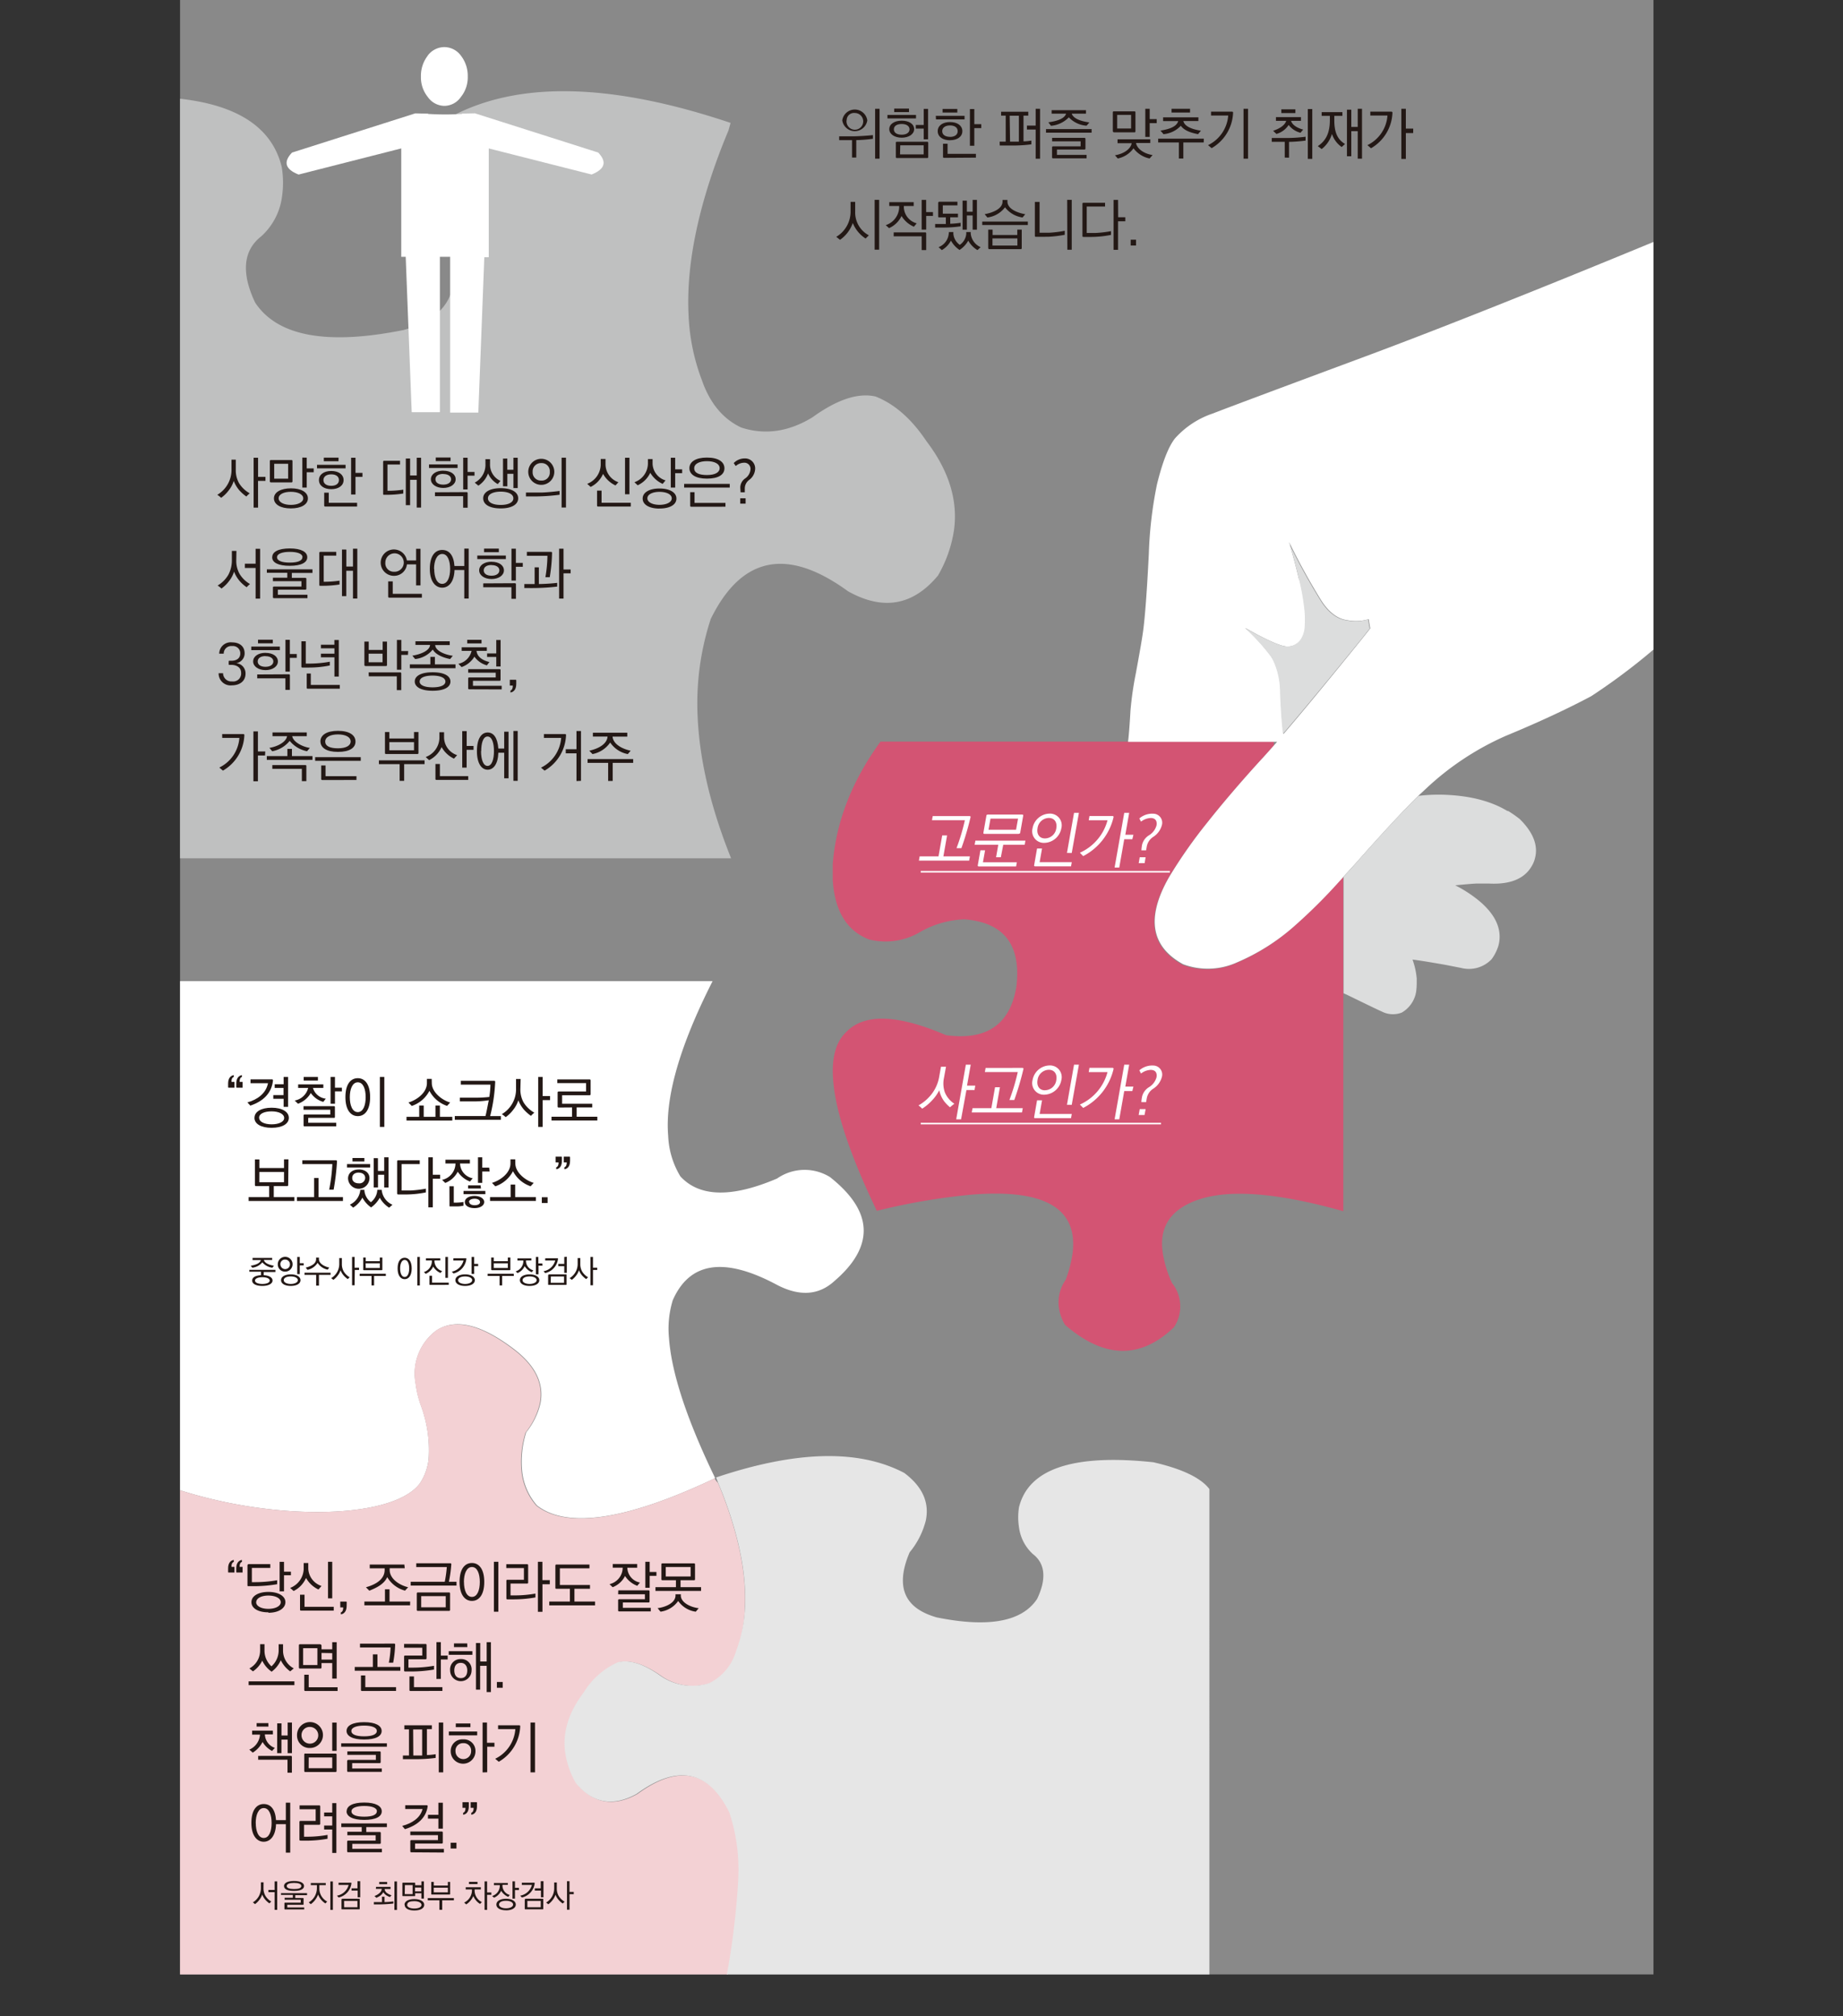 <svg xmlns="http://www.w3.org/2000/svg" xmlns:xlink="http://www.w3.org/1999/xlink" viewBox="0 0 343.93 376.3"><rect x="0" y="0" width="343.93" height="376.3" fill="#333333" stroke="none"/><defs><style>.cls-1,.cls-12{fill:none;}.cls-2{fill:#898989;}.cls-3{clip-path:url(#clip-path);}.cls-4{fill:#fff;}.cls-5{fill:#f3d1d4;}.cls-6{fill:#e6e6e6;}.cls-7{fill:#bfc0c0;}.cls-8{fill:#d35473;}.cls-9{fill:#dcdddd;}.cls-10{fill:#231815;}.cls-11{fill:#c46113;}.cls-12{stroke:#fff;stroke-miterlimit:10;stroke-width:0.29px;}</style><clipPath id="clip-path"><rect class="cls-1" x="33.6" width="274.96" height="368.5"/></clipPath></defs><title>자산 18</title><g id="레이어_2" data-name="레이어 2"><g id="레이어_1-2" data-name="레이어 1"><rect class="cls-2" x="33.6" width="274.96" height="368.5"/><g class="cls-3"><path class="cls-4" d="M131.31,186.52q.77-1.64,1.67-3.4H27.22v92.64c19.1,8.19,45.47,8.56,51.11,1.13A10,10,0,0,0,80,272.2a23.93,23.93,0,0,0-1.44-9.86,19.27,19.27,0,0,1-1-4.16,10,10,0,0,1,3.87-9.86q5.31-3.49,14.43,3.42c4.05,3.07,5.72,6.44,5,10.17a13.6,13.6,0,0,1-2.66,5.41,18.32,18.32,0,0,0-.76,7.24,11.49,11.49,0,0,0,2.78,6.42q8.31,6.42,31.94-4.49l1.3-.62q-7.93-16.39-8.62-26.18a18.15,18.15,0,0,1,.7-7q4.69-10.71,19.24-3c4.34,2.33,8,2.12,11-.66,2.94-2.53,4.67-5.08,5.21-7.62q1.27-5.9-6.11-11.73a9,9,0,0,0-9.86.27q-12.69,5.43-18.05-.39a15.86,15.86,0,0,1-2.28-7.6Q123.88,202.24,131.31,186.52Z"/><path class="cls-5" d="M81.4,248.33a10,10,0,0,0-3.87,9.86,19.26,19.26,0,0,0,1,4.16A23.91,23.91,0,0,1,80,272.2a9.94,9.94,0,0,1-1.69,4.69c-5.64,7.43-32,7.06-51.11-1.13V376.3H133.7s0,0,0,0c2.57-6.38,4-20.12,4.22-25.62a34.33,34.33,0,0,0-1.65-12.35q-5.83-11.89-17.31-3.5c-4.43,2.47-8.19,1.81-11.34-2a16.08,16.08,0,0,1-2-5.74c-.51-3.77.66-7.51,3.48-11.22a14.21,14.21,0,0,1,6.4-5.62c2.2-.51,4.86.37,8,2.61a10.4,10.4,0,0,0,9,1.3,9.6,9.6,0,0,0,5-5.95A26,26,0,0,0,139,300q.46-9.17-4.2-21.24c-.27-.68-.54-1.36-.82-2a4,4,0,0,1-.64-.84l-1.3.62q-23.62,10.9-31.94,4.49a11.49,11.49,0,0,1-2.78-6.42,18.3,18.3,0,0,1,.76-7.25,13.6,13.6,0,0,0,2.65-5.41c.76-3.72-.91-7.1-5-10.17q-9.11-6.91-14.43-3.42"/><path class="cls-6" d="M134,276.73c.29.68.56,1.36.82,2q4.66,12.07,4.2,21.24a26,26,0,0,1-1.67,8.21,9.61,9.61,0,0,1-5,5.95,10.4,10.4,0,0,1-9-1.3c-3.11-2.24-5.76-3.13-8-2.61a14.22,14.22,0,0,0-6.4,5.62c-2.82,3.7-4,7.45-3.48,11.22a16.05,16.05,0,0,0,2,5.74c3.15,3.79,6.92,4.45,11.34,2q11.45-8.37,17.31,3.5a34.31,34.31,0,0,1,1.65,12.35c-.25,5.49-1.65,19.24-4.22,25.62v0h92.14V277.91q-2.41-3.15-10.46-5-22.41-2.38-25.07,8.4a12.09,12.09,0,0,0,0,3.75,8.15,8.15,0,0,0,2.61,5c1.73,1.34,2.3,3.27,1.71,5.8a13.26,13.26,0,0,1-.95,2.57q-4.23,6.36-18.71,3.44c-3.52-1-5.56-2.74-6.15-5.27-.43-1.87-.08-4.18,1.09-6.89a15.12,15.12,0,0,0,3-5.89q1.08-5.09-4-8.91-12.69-6.7-35.13.84Z"/><path class="cls-7" d="M135.93,24.39c-.43,1-.82,2-1.22,3q-6.9,17.87-6.21,31.44A38.48,38.48,0,0,0,131,71c1.49,4.3,4,7.25,7.34,8.8,4.42,1.43,8.86.79,13.28-1.92,4.6-3.32,8.53-4.63,11.79-3.87,3.53,1.4,6.7,4.17,9.47,8.32,4.17,5.48,5.91,11,5.15,16.6a23.79,23.79,0,0,1-3,8.5c-4.66,5.6-10.24,6.58-16.78,2.92q-17-12.38-25.62,5.18a50.81,50.81,0,0,0-2.44,18.28q.55,12.2,6.24,26.38v0H0V26.13q3.56-4.66,15.47-7.43,33.17-3.52,37.1,12.43a17.91,17.91,0,0,1,.06,5.54,12.06,12.06,0,0,1-3.87,7.43c-2.56,2-3.41,4.84-2.53,8.59a19.65,19.65,0,0,0,1.4,3.81q6.26,9.41,27.69,5.09c5.21-1.43,8.22-4.05,9.11-7.8.64-2.77.12-6.18-1.61-10.2a22.41,22.41,0,0,1-4.42-8.71q-1.6-7.54,5.94-13.19,18.78-9.92,52,1.25Z"/><path class="cls-8" d="M237.71,139v-.58h-73.4q-8,11-8.91,22.87c0,1,0,2,0,2.95q.55,8.7,6.79,11.1a12.6,12.6,0,0,0,9.25-1.24,17.93,17.93,0,0,1,8.56-2.52q10.74.87,9.74,11.89c0,.25-.06.49-.08.74q-1.77,10.51-13.1,9-13.71-5.91-18.74-.5-2.85,2.79-2.33,9,.61,7.8,6.6,21c.49,1.07,1,2.15,1.53,3.28a119.59,119.59,0,0,1,17.4-3q20.75-1.78,19.13,10.94a23.15,23.15,0,0,1-1.28,4.93,7.32,7.32,0,0,0-1.11,6,8.12,8.12,0,0,0,1,2.41q10.91,9.46,20.31.45a7,7,0,0,0-.35-8.26A20.69,20.69,0,0,1,217,233.9c-.72-4.66,1.24-7.9,5.92-9.74q8.76-3.46,27.76,1.9V163.63c-.29.33-.6.66-.89,1a100.58,100.58,0,0,1-8.6,8.52,39.31,39.31,0,0,1-10.48,6.58,13.17,13.17,0,0,1-10,.35q-4.42-2.42-5.16-6.35c-.52-2.77.33-6.13,2.58-10a91.45,91.45,0,0,1,7-10c2.89-3.65,6.23-7.57,10.05-11.76.25-.27.5-.54.76-.84.52-.56,1.13-1.24,1.79-2"/><path class="cls-4" d="M242.44,108.24c-.47-2-1.09-4.33-1.84-7a120.74,120.74,0,0,0,6.07,11c1.4,2.11,3,3.28,4.75,3.51a8.24,8.24,0,0,0,4-.19c.08.56.18,1.13.29,1.73-.54.68-1.07,1.34-1.59,2Q244.66,131,239.51,137c-.25-2.31-.45-4.95-.54-7.88a14.09,14.09,0,0,0-1.24-5.74,6.82,6.82,0,0,0-.6-1,37.31,37.31,0,0,0-4.75-5.18c4.21,2.39,6.87,3.53,8,3.47a3,3,0,0,0,2.54-1.48,4.66,4.66,0,0,0,.62-1.86,18.55,18.55,0,0,0,0-3.3,42.75,42.75,0,0,0-1-5.78m75.67-69.73-7.47,5.74q-9.92,4.1-18.74,7.68-23.49,9.52-39,15.25-21.86,8.12-26.72,10a16.5,16.5,0,0,0-7,4.62c-1.22,1.53-2.35,4.42-3.38,8.63a76,76,0,0,0-1.51,12.9q-.52,10.36-1.07,14.45c-.19,1.42-.64,4-1.36,7.9a60.76,60.76,0,0,0-1,7c-.14,2.37-.27,4.29-.45,5.76h27.82l-.52.58c-.66.76-1.26,1.43-1.78,2-.25.29-.51.56-.76.83-3.82,4.19-7.16,8.11-10.05,11.76a91.47,91.47,0,0,0-7,10c-2.25,3.9-3.1,7.26-2.58,10,.49,2.62,2.21,4.73,5.16,6.34a13.17,13.17,0,0,0,10.05-.35,39.33,39.33,0,0,0,10.48-6.58,100.62,100.62,0,0,0,8.6-8.52c.29-.31.6-.64.89-1,.87-.95,1.77-1.94,2.72-3a3.46,3.46,0,0,1,.25-.29q7-7.89,11-11.8l1.24-1.15A52.66,52.66,0,0,1,281,137.34q9.2-3.81,15.95-7.41a115.87,115.87,0,0,0,33.58-33.66c1.15-1.77,2.23-3.59,3.3-5.43a113,113,0,0,0,8.52-14.71s0-.08,0-.1l1.53-1Z"/><path class="cls-9" d="M240.6,101.23c.76,2.68,1.38,5,1.84,7a42.75,42.75,0,0,1,1,5.78,18.54,18.54,0,0,1,0,3.3,4.66,4.66,0,0,1-.62,1.86,3,3,0,0,1-2.54,1.48c-1.09.06-3.74-1.09-8-3.47a37.41,37.41,0,0,1,4.75,5.18,6.83,6.83,0,0,1,.6,1,14.09,14.09,0,0,1,1.24,5.74c.1,2.93.29,5.57.54,7.88q5.15-6,14.61-17.65c.52-.64,1-1.3,1.59-2-.12-.6-.21-1.16-.29-1.73a8.23,8.23,0,0,1-4,.19c-1.76-.23-3.36-1.4-4.75-3.51a120.29,120.29,0,0,1-6.07-11"/><path class="cls-9" d="M281.38,151.41c-3.26-2-7.45-3-12.57-3.1h-.52a30.89,30.89,0,0,0-3.59.23q-4,3.9-11,11.8a3.46,3.46,0,0,0-.25.29c-.95,1.07-1.84,2.06-2.72,3v21.75l.6.27c2.85,1.38,5,2.45,6.62,3.18a4.54,4.54,0,0,0,3.65.15,5.56,5.56,0,0,0,2.58-3.42c0-.13.06-.25.08-.39a12.68,12.68,0,0,0,.12-1.79c0-.25,0-.5,0-.76a14.31,14.31,0,0,0-.78-3.53c1.77.23,3.82.58,6.21,1l2.85.56a5.84,5.84,0,0,0,5.7-1.63,8.44,8.44,0,0,0,1.26-2.5,6.33,6.33,0,0,0,.23-1.69c0-2.13-1.07-4.19-3.22-6.17l-.39-.35a23.8,23.8,0,0,0-4.68-3.08c2.23-.21,3.61-.33,4.17-.33s1.34,0,2.07,0q6.4.35,8.32-3.78a4.57,4.57,0,0,0,.25-.66q1.16-3.7-2.74-7.57a20.56,20.56,0,0,0-2.25-1.57"/><path class="cls-10" d="M159,26.16h-2.4v-.72h2.69c.75,0,2.75-.12,3.61-.23v.69a25.4,25.4,0,0,1-3.11.25v3.25H159Zm-1.82-3.7a2.36,2.36,0,0,1,4.67,0,2.36,2.36,0,0,1-4.67,0Zm.8,0a1.56,1.56,0,1,0,1.54-1.37A1.36,1.36,0,0,0,158,22.46Zm5.33-2.15h.83v9.3h-.83Z"/><path class="cls-10" d="M165.61,21.45h5.33v.65h-5.33Zm2.66,1.07c1.38,0,2.32.63,2.32,1.58s-1,1.6-2.32,1.6-2.32-.66-2.32-1.6S166.91,22.52,168.27,22.52Zm0,.62c-.91,0-1.46.38-1.46,1s.55,1,1.46,1,1.46-.41,1.46-1S169.18,23.14,168.27,23.14Zm1.36-2.22h-2.76v-.65h2.76Zm-2.27,5.54H173c.17,0,.22.05.22.22v2.6c0,.17-.05.22-.22.22h-5.6c-.17,0-.22-.05-.22-.22v-2.6C167.15,26.52,167.2,26.47,167.37,26.47Zm.6,2.36h4.41v-1.7H168Zm2.94-5.5h1.48v-3h.81V26h-.81V24h-1.48Z"/><path class="cls-10" d="M174.63,21.63H180v.66h-5.33Zm2.66,4.55c-1.37,0-2.3-.67-2.3-1.7s.92-1.7,2.3-1.7,2.3.67,2.3,1.7S178.65,26.17,177.29,26.17Zm0-.63c.86,0,1.43-.39,1.43-1.07s-.57-1.07-1.43-1.07-1.46.39-1.46,1.07S176.41,25.54,177.3,25.54ZM178.65,21H175.9v-.67h2.75Zm-2.45,8.46c-.17,0-.22-.05-.22-.22V26.83h.85v1.89h5.29v.7Zm4.8-9.11h.82v2.83h1.3v.73h-1.3v3.29H181Z"/><path class="cls-10" d="M186.55,26.44h1.13l0-4.86h-.86v-.72h5.07v.72H191v4.8c.55,0,1-.07,1.47-.14v.7a27,27,0,0,1-3.53.22h-2.37Zm1.94,0h.2l1.45,0,0-4.84h-1.72Zm3.15-3h1.63V20.31h.82v9.31h-.82V24.18h-1.63Z"/><path class="cls-10" d="M195.2,24.09h8.51v.67H195.2Zm7.57-.63a5,5,0,0,1-3.31-1.56,5.25,5.25,0,0,1-3.33,1.58l-.49-.65c1.55-.22,3-.64,3.31-1.62h-2.7v-.65h6.41v.65H200c.29.94,1.75,1.43,3.29,1.64Zm-6.21,3.85h5.1v-.93h-5.32v-.65h6c.17,0,.22.05.22.22v1.74c0,.17-.05.22-.22.22h-5.1v1h5.53v.64h-6.22c-.17,0-.22-.05-.22-.22V27.53C196.34,27.36,196.39,27.31,196.56,27.31Z"/><path class="cls-10" d="M207.67,24.43V21c0-.17.05-.22.22-.22h3.78c.17,0,.22.05.22.22v3.48c0,.17-.05.22-.22.22h-3.78C207.72,24.65,207.67,24.6,207.67,24.43Zm.4,4.55c1.58-.26,2.91-1.11,3.12-2.25h-2.64V26h6.11v.69H212c.18,1.08,1.48,2,3.09,2.25l-.56.64a5,5,0,0,1-3-1.9,4.81,4.81,0,0,1-2.94,1.9Zm.41-5h2.6V21.44h-2.6Zm7.38-1h-1.31v2.57h-.82V20.31h.82v1.92h1.31Z"/><path class="cls-10" d="M224.63,26.59h-3.8v3H220v-3h-3.87v-.71h8.52Zm-1-4h-2.8c.25,1.11,1.9,1.59,3.28,1.8l-.54.65c-.83-.17-2.47-.5-3.21-1.57a5,5,0,0,1-3.24,1.57,7.07,7.07,0,0,0-.57-.66c1.49-.25,3-.66,3.32-1.78h-2.82v-.7h6.59ZM222.08,21h-3.45v-.69h3.45Z"/><path class="cls-10" d="M229.89,20.84c.17,0,.22.05.22.22a8,8,0,0,1-4,6.59l-.67-.56a6.69,6.69,0,0,0,3.76-5.53H226v-.72Zm2.17,8.77v-9.3h.84v9.3Z"/><path class="cls-10" d="M239.75,29.41V26.47h-2.42v-.72h1c.38,0,1.67,0,2.31,0a28.44,28.44,0,0,0,3-.23v.72a27.45,27.45,0,0,1-3.09.24v2.95Zm-2.17-5c1-.33,2.18-.93,2.44-1.86h-1.91v-.69h4.67v.69h-1.85c.26.91,1.44,1.43,2.26,1.63l-.5.6a4,4,0,0,1-2.21-1.46A4,4,0,0,1,238.2,25Zm1.53-4h2.63v.69h-2.62Zm5.78-.06v9.3h-.83v-9.3Z"/><path class="cls-10" d="M245.92,27.27c1.54-1,2.25-2.5,2.25-4.84v-.8h-1.53v-.7h3.87v.7H249v.78c0,2.11.49,3.57,2,4.46l-.62.57A4.82,4.82,0,0,1,248.56,25a5.55,5.55,0,0,1-1.92,2.82Zm5.44,1.9v-8.7h.81v3.22h1.2V20.31h.8v9.3h-.8V24.48h-1.2v4.68Z"/><path class="cls-10" d="M255.72,20.84h3.89c.17,0,.24.05.24.22a8,8,0,0,1-4,6.61l-.67-.58a6.66,6.66,0,0,0,3.74-5.53h-3.2Zm8,4h-1.37v4.82h-.84V20.31h.84V24h1.38Z"/><path class="cls-10" d="M156.06,44.2a5.46,5.46,0,0,0,2.67-4.8V37.68h.86v1.83a4.81,4.81,0,0,0,2.55,4.41l-.61.6a6.29,6.29,0,0,1-2.39-2.9,6.38,6.38,0,0,1-2.38,3.14Zm8-6.9v9.3h-.84v-9.3Z"/><path class="cls-10" d="M170.55,42.31a4.94,4.94,0,0,1-2.31-2,4.67,4.67,0,0,1-2.33,2.27l-.62-.56a3.62,3.62,0,0,0,2.51-3.31v-.26h-1.85v-.72h4.56v.72h-1.84v.28a3.23,3.23,0,0,0,2.4,2.95Zm-3.77,1.06h5.84c.17,0,.22.05.22.22v3.08H172V44.11h-5.23Zm7.33-3.07h-1.27v2.56H172V37.31h.83v2.27h1.27Z"/><path class="cls-10" d="M175.33,37.65h3.34v.68h-2.73v1.55h2.83v.68h-1.44v1.2a16.73,16.73,0,0,0,1.94-.18v.66a22.15,22.15,0,0,1-3.28.23h-1.48V41.8h2V40.57h-1.21c-.18,0-.22,0-.22-.21V37.87C175.11,37.7,175.16,37.65,175.33,37.65Zm1.76,5.66h.82v.33a2.82,2.82,0,0,0,1.2,2.06,2.78,2.78,0,0,0,1.21-2.06v-.33h.83v.29A3.11,3.11,0,0,0,183,46.13l-.59.55a4.67,4.67,0,0,1-1.72-1.77,4.8,4.8,0,0,1-1.63,1.74,5,5,0,0,1-1.6-1.74,4.46,4.46,0,0,1-1.7,1.77l-.61-.55a3,3,0,0,0,1.9-2.51Zm5.22-6v5.56h-.8V40.22h-1.08v2.65h-.8V37.45h.8v2.07h1.08V37.31Z"/><path class="cls-10" d="M183.3,41.35h8.51V42H183.3ZM188,37.61c0,1.34,1.74,2.09,3.33,2.37l-.51.61a5,5,0,0,1-3.27-1.9,4.86,4.86,0,0,1-3.29,1.9l-.51-.62c1.53-.27,3.34-1,3.34-2.36v-.29H188Zm-3.58,8.67V42.86h.81v1h4.61v-1h.83v3.42c0,.17-.05.22-.22.22h-5.81C184.48,46.5,184.43,46.45,184.43,46.28Zm.79-.45h4.65V44.5h-4.65Z"/><path class="cls-10" d="M193.34,44.2c-.17,0-.22-.05-.22-.22V37.69H194v5.75l1.7,0a20.6,20.6,0,0,0,3-.37v.75a21.91,21.91,0,0,1-3.06.37Zm5.81-6.9H200v9.31h-.82Z"/><path class="cls-10" d="M202,44V38.07c0-.17.05-.22.22-.22h4v.7H202.8v4.93l1.69,0a21.67,21.67,0,0,0,2.84-.34v.7a19.19,19.19,0,0,1-3.56.38H202.2C202,44.21,202,44.16,202,44Zm6.66-3.45H210v.75h-1.36v5.33h-.83V37.31h.83Z"/><path class="cls-10" d="M212,45.82H211V44.74H212Z"/><path class="cls-10" d="M42.57,202.24c0-1,.45-1.48,1.06-1.58V201c-.33.09-.47.54-.43.92h.55V203H42.69c-.08,0-.12,0-.12-.13Zm1.52,0c0-1,.45-1.48,1.06-1.58V201c-.33.09-.47.54-.43.92h.55V203H44.21c-.08,0-.12,0-.12-.13Z"/><path class="cls-10" d="M50.72,201.45c.17,0,.22.05.22.22-.24,2.3-1.75,3.85-4.22,4.68l-.55-.6c1.79-.5,3.46-1.62,3.84-3.58H46.75v-.72Zm-3.23,7.17c0-1.13,1.24-1.88,3.2-1.88s3.21.76,3.21,1.89-1.23,1.86-3.21,1.86S47.48,209.76,47.48,208.62Zm.87,0c0,.76,1,1.22,2.33,1.22s2.34-.45,2.34-1.19-1-1.23-2.34-1.23S48.35,207.85,48.35,208.6ZM51,204.39h1.91v-1.34H51.26v-.69h1.67V201h.83v5.58h-.83v-1.51H51Z"/><path class="cls-10" d="M55,205.4a3.16,3.16,0,0,0,2.51-2.35H55.64v-.66h4.7v.66H58.4a2.81,2.81,0,0,0,2.4,2l-.47.6A4.2,4.2,0,0,1,58,204a4.59,4.59,0,0,1-2.39,2Zm7.29,3.23H57.52v.92h5.23v.67H56.87c-.17,0-.22-.05-.22-.22v-1.77c0-.17.05-.22.22-.22h4.77v-.89h-5v-.67h5.64c.17,0,.22.05.22.22v1.74C62.51,208.58,62.46,208.64,62.29,208.64ZM56.67,201h2.66v.67H56.67Zm7.13,2.69H62.51V206h-.82v-5h.82V203H63.8Z"/><path class="cls-10" d="M64.46,204.77c0-2.46,1-3.54,2.31-3.54s2.3,1.12,2.3,3.54-1,3.54-2.3,3.54S64.46,207.18,64.46,204.77Zm.82,0c0,1.51.47,2.79,1.49,2.79s1.47-1.29,1.47-2.79S67.79,202,66.77,202,65.28,203.3,65.28,204.77ZM71.72,201v9.32h-.83V201Z"/><path class="cls-10" d="M84.41,209.14H75.86v-.7h2.37v-2.11h.84v2.11h2.19v-2.11h.83v2.11h2.31Zm-3.83-7c0,1.69,1.87,3.18,3.43,3.63l-.58.63a5.79,5.79,0,0,1-3.29-2.81,5.81,5.81,0,0,1-3.3,2.82l-.62-.64c1.69-.52,3.45-1.9,3.45-3.63v-.78h.89Z"/><path class="cls-10" d="M91.21,205.35a18.24,18.24,0,0,1-3.14.21H85.81v-.7h2.81a21.68,21.68,0,0,0,2.69-.13,15.56,15.56,0,0,0,.21-2.3H86v-.71h6.19c.17,0,.22.05.22.22a31.53,31.53,0,0,1-.94,6.36h2V209H84.87v-.71h5.73C90.82,207.42,91,206.39,91.21,205.35Z"/><path class="cls-10" d="M97.11,203.26a4.91,4.91,0,0,0,.6,2.49,5.5,5.5,0,0,0,2,1.91,7,7,0,0,0-.63.6,8,8,0,0,1-1.29-1.14,6,6,0,0,1-1.06-1.77,5.49,5.49,0,0,1-.95,1.77,6.41,6.41,0,0,1-1.41,1.38,5.31,5.31,0,0,0-.72-.56,5.38,5.38,0,0,0,2.65-4.82v-1.74h.86Zm4.16,7.06h-.83V201h.83v3.57h1.38v.75h-1.38Z"/><path class="cls-10" d="M104.28,206.71c-.17,0-.22-.05-.22-.22v-2.56c0-.17.05-.22.22-.22h5.09v-1.56H104v-.69H110c.17,0,.22.05.22.22v2.51c0,.17-.05.22-.22.22h-5.1V206h5.62v.69h-2.91v1.73h3.86v.71h-8.55v-.71h3.83v-1.73Z"/><path class="cls-10" d="M53.78,221.15c0,.17-.05.22-.22.22H51.09v2.06h3.85v.72H46.4v-.72h3.83v-2.06H47.79c-.17,0-.22-.05-.22-.22v-4.76h.83V218H53v-1.63h.83Zm-5.39-.5H53v-1.92H48.4Z"/><path class="cls-10" d="M55.41,223.43h3.21v-3.57h.83v3.57H64v.72H55.41Zm7.26-6.87c.17,0,.22.05.22.22a44,44,0,0,1-.63,5.25h-.83a31.67,31.67,0,0,0,.59-4.77H56.42v-.7Z"/><path class="cls-10" d="M64.75,217.26h4.33v.64H64.75Zm2.2,1c1.18,0,2,.64,2,1.61a2,2,0,0,1-4,0C65,218.91,65.77,218.27,66.95,218.27Zm4.29,3.92a3.37,3.37,0,0,0,2,2.67l-.62.55a5.19,5.19,0,0,1-1.75-1.85,5.43,5.43,0,0,1-1.62,1.8,5.37,5.37,0,0,1-1.62-1.82,5,5,0,0,1-1.73,1.86l-.61-.56a3.35,3.35,0,0,0,1.94-2.65v-.11H68v.12a3.08,3.08,0,0,0,1.21,2.18,3.06,3.06,0,0,0,1.2-2.24v-.06h.82Zm-4.29-3.33c-.78,0-1.22.41-1.22,1s.44,1,1.22,1a1.06,1.06,0,0,0,1.2-1C68.15,219.27,67.7,218.86,66.95,218.86ZM68,216.77H65.78v-.64H68Zm2.53-.61v2.38H71.7V216h.8v5.63h-.8v-2.38H70.54v2.37h-.8v-5.47Z"/><path class="cls-10" d="M74.11,222.7v-5.92c0-.17.05-.22.22-.22h4v.7H74.94v4.93l1.69,0a21.5,21.5,0,0,0,2.84-.34v.7a19.19,19.19,0,0,1-3.56.38H74.33C74.16,222.92,74.11,222.87,74.11,222.7Zm6.66-3.45h1.36V220H80.77v5.33h-.83V216h.83Z"/><path class="cls-10" d="M87.69,217.15H85.85a2.9,2.9,0,0,0,2.36,2.76l-.5.61a4.75,4.75,0,0,1-2.29-1.84,4.39,4.39,0,0,1-2.33,2.1l-.59-.57A3.18,3.18,0,0,0,85,217.15H83.13v-.7h4.56Zm-3.82,4.25h.81v3.05h.59a8.58,8.58,0,0,0,1.22-.12v.7a6.44,6.44,0,0,1-1.1.13c-.51,0-1,0-1.29,0s-.22-.05-.22-.22Zm6.71,1.48H86.5v-.61h4.07Zm-3.83,1.46c0-.66.74-1.14,1.8-1.14s1.81.51,1.81,1.14-.71,1.14-1.81,1.14S86.74,225,86.74,224.34Zm3-2.52H87.35v-.59h2.34Zm-2.17,2.52c0,.41.49.6,1,.6s1-.18,1-.59-.5-.62-1-.62S87.52,223.91,87.52,224.34Zm3.79-5.69H90v2.12H89.2V216H90v1.92h1.29Z"/><path class="cls-10" d="M100,224.14H91.45v-.71h3.84v-2.34h.85v2.34H100Zm-3.83-7c0,1.69,1.87,3.18,3.43,3.63l-.58.63a5.79,5.79,0,0,1-3.29-2.81,5.81,5.81,0,0,1-3.3,2.82l-.62-.64c1.69-.52,3.45-1.9,3.45-3.63v-.77h.89Z"/><path class="cls-10" d="M102.19,224.53h-1.08v-1.08h1.08Z"/><path class="cls-10" d="M104.86,216.66c0,1-.45,1.48-1.06,1.57v-.37c.33-.09.47-.54.43-.92h-.55v-1.06h1.06c.08,0,.12,0,.12.13Zm1.52,0c0,1-.45,1.48-1.06,1.57v-.37c.33-.09.47-.54.43-.92h-.55v-1.06h1.06c.08,0,.12,0,.12.13Z"/><path class="cls-10" d="M42.57,292.72c0-1,.45-1.48,1.06-1.58v.37c-.33.09-.47.54-.43.92h.55v1.06H42.69c-.08,0-.12,0-.12-.13Zm1.52,0c0-1,.45-1.48,1.06-1.58v.37c-.33.09-.47.54-.43.92h.55v1.06H44.21c-.08,0-.12,0-.12-.13Z"/><path class="cls-10" d="M46.44,291.92h4v.71H47v2.66h.51a23.66,23.66,0,0,0,4.21-.36v.74a25.92,25.92,0,0,1-4.6.37h-.72c-.18,0-.22,0-.22-.21v-3.68C46.22,292,46.28,291.92,46.44,291.92Zm3.64,9c-1.91,0-3.16-.76-3.16-1.9s1.28-1.91,3.16-1.91,3.18.77,3.18,1.91S52,301,50.09,301Zm-2.28-1.9c0,.76,1,1.25,2.28,1.25s2.31-.49,2.31-1.24-1-1.24-2.31-1.24S47.81,298.29,47.81,299.06ZM53,291.5v1.83h1.29V294H53v3h-.82V291.5Z"/><path class="cls-10" d="M59.43,296.66a5.14,5.14,0,0,1-2.32-2.16,4.86,4.86,0,0,1-2.32,2.44l-.64-.58a3.92,3.92,0,0,0,2.52-3.47v-1.17h.86v1.09A3.56,3.56,0,0,0,60,296Zm-3.22,3.94c-.17,0-.22-.05-.22-.22v-2.75h.84v2.26h5.45v.71Zm5-2.29v-6.82H62v6.82Z"/><path class="cls-10" d="M64.69,299.72c0,1-.47,1.49-1.08,1.58v-.37c.33-.09.47-.55.43-.93H63.5v-1.08h1.08c.08,0,.12,0,.12.13Z"/><path class="cls-10" d="M76.53,299.61H68v-.7h3.84v-2.29h.85v2.29h3.85Zm-1-6.92H72.72V293c0,1.69,1.84,2.86,3.45,3.24l-.59.63a5.52,5.52,0,0,1-3.32-2.52c-.56,1.29-2,2-3.34,2.53l-.63-.64c1.86-.51,3.49-1.5,3.49-3.24v-.29H69V292h6.46Z"/><path class="cls-10" d="M84,291.76c.17,0,.22.05.22.22a24.49,24.49,0,0,1-.45,3.24h1.42v.71H76.64v-.71H83a22.4,22.4,0,0,0,.38-2.75h-5.7v-.71Zm-6,5.45h5.77c.17,0,.22.05.22.22v3c0,.17-.05.22-.22.22H78c-.17,0-.22-.05-.22-.22v-3C77.79,297.26,77.84,297.21,78,297.21Zm.6,2.77h4.58V297.9H78.6Z"/><path class="cls-10" d="M85.76,295.25c0-2.46,1-3.54,2.31-3.54s2.3,1.12,2.3,3.54-1,3.54-2.3,3.54S85.76,297.65,85.76,295.25Zm.82,0c0,1.51.47,2.79,1.49,2.79s1.47-1.29,1.47-2.79-.45-2.79-1.47-2.79S86.57,293.78,86.57,295.25ZM93,291.49v9.32h-.83v-9.32Z"/><path class="cls-10" d="M94.48,291.94h3.86c.17,0,.22.05.22.22v3.17c0,.17-.05.22-.22.22H95.27v2.21h.89a21.5,21.5,0,0,0,3.76-.34v.72a23.3,23.3,0,0,1-4,.36h-1.2c-.17,0-.22-.05-.22-.22v-3.22c0-.17.05-.22.22-.22h3.05v-2.18H94.48Zm5.9,8.88v-9.33h.84v3.42h1.38v.77h-1.37v5.14Z"/><path class="cls-10" d="M103.88,292H110v.71h-5.52v3.11h5.62v.7h-2.9v2.39h3.85v.71h-8.55v-.71h3.85v-2.39h-2.49c-.18,0-.22,0-.22-.21v-4.09C103.66,292,103.71,292,103.88,292Z"/><path class="cls-10" d="M118.91,292.6h-1.84a2.89,2.89,0,0,0,2.35,2.76l-.5.61a4.69,4.69,0,0,1-2.28-1.83,4.33,4.33,0,0,1-2.31,2.09l-.59-.57a3.16,3.16,0,0,0,2.46-3.07h-1.85v-.69h4.56Zm-3.53,4.22H121c.17,0,.22.05.22.22v1.82c0,.17-.05.22-.22.22h-4.77v1h5.21v.67h-5.87c-.17,0-.22-.05-.22-.22v-1.83c0-.17.05-.22.22-.22h4.78v-.93h-5Zm7.12-2.71h-1.26v2.23h-.81v-4.85h.81v1.9h1.26Z"/><path class="cls-10" d="M129.48,294.93H127v1.29h3.83v.71h-8.51v-.71h3.82v-1.29h-2.49c-.17,0-.22-.05-.22-.22V292c0-.17.05-.22.22-.22h5.83c.17,0,.22.05.22.22v2.73C129.7,294.88,129.64,294.93,129.48,294.93Zm-2.43,2.84c0,1.34,1.85,2.21,3.34,2.38l-.55.65a4.76,4.76,0,0,1-3.28-2,4.84,4.84,0,0,1-3.3,2l-.54-.66c1.53-.19,3.34-1,3.34-2.37v-.22h1Zm-2.81-3.54h4.64v-1.77h-4.64Z"/><path class="cls-10" d="M46.4,313.8h8.54v.71H46.4Zm7.76-1.86a5.52,5.52,0,0,1-1.76-2.08A5.31,5.31,0,0,1,50.69,312a5.27,5.27,0,0,1-1.75-2.06,5.19,5.19,0,0,1-1.74,2l-.66-.55a3.78,3.78,0,0,0,2-3.28v-1.24h.82v1.23A3.94,3.94,0,0,0,50.66,311,4,4,0,0,0,52,308.11v-1.23h.82v1.24a3.75,3.75,0,0,0,2,3.26Z"/><path class="cls-10" d="M60,307.14v.68h2v-1.33h.83v6.8H62v-2.9l-2,0v.8c0,.17-.05.22-.22.22H56c-.17,0-.22-.05-.22-.22v-4.09c0-.17.05-.22.22-.22h3.75C59.9,306.92,60,307,60,307.14Zm-.77,3.62v-3.15H56.57v3.15ZM57,315.6c-.17,0-.22-.05-.22-.22v-2.82h.83v2.34H63v.7Zm3-7.1v1.24l2,0v-1.2Z"/><path class="cls-10" d="M66.2,311.11h3.38v-2.34h.86v2.34h4.27v.71H66.2Zm7.32-4.35c.17,0,.22.05.22.22a21.83,21.83,0,0,1-.37,3.34h-.81a18,18,0,0,0,.33-2.84H67.18v-.71Zm-5.94,8.84c-.17,0-.22-.05-.22-.22V312.7h.81v2.18h5.74v.71Z"/><path class="cls-10" d="M79.38,306.83c.17,0,.22.05.22.22v2.41c0,.17-.05.22-.22.22H76.22v1.56h.87a23.49,23.49,0,0,0,3.9-.34v.7a25.31,25.31,0,0,1-4.18.36H75.63c-.17,0-.22-.05-.22-.22v-2.53c0-.17.05-.22.22-.22H78.8v-1.46H75.41v-.71Zm-2.75,8.77c-.17,0-.22-.05-.22-.22v-2.5h.84v2h5.31v.71Zm4.82-2.25v-6.87h.82V309h1.27v.72H82.27v3.62Z"/><path class="cls-10" d="M83.74,308.17h4.41v.68H83.74ZM86,309.64a1.92,1.92,0,0,1,2,2.13,2,2,0,1,1-4,0A1.93,1.93,0,0,1,86,309.64Zm1.21-2.23H84.72v-.69h2.47ZM86,310.35c-.78,0-1.22.51-1.22,1.42s.44,1.43,1.22,1.43,1.2-.55,1.2-1.43S86.72,310.35,86,310.35Zm2.82,5v-8.7h.8v3.45h1.2v-3.61h.79v9.31h-.79v-4.9H89.6v4.45Z"/><path class="cls-10" d="M93.81,315H92.73v-1.08h1.08Z"/><path class="cls-10" d="M50.93,323.7h-1.5a2.76,2.76,0,0,0,1.86,2.52c-.16.17-.37.39-.51.57A4.34,4.34,0,0,1,49,325.11a5,5,0,0,1-1.84,2,8.08,8.08,0,0,0-.64-.56,3.3,3.3,0,0,0,2-2.81H47.05V323h3.87Zm-.84-1.45H47.89v-.65h2.19Zm4.16,5.46c.17,0,.22.05.22.22v2.92h-.82v-2.42H48.18v-.71Zm-2.52-6.07h.8v2.27h1.15v-2.42h.8v5.71h-.8v-2.52H52.52v2.52h-.8Z"/><path class="cls-10" d="M55.43,323.92a2.42,2.42,0,1,1,2.41,2.32A2.32,2.32,0,0,1,55.43,323.92Zm.84,0a1.56,1.56,0,1,0,1.57-1.61A1.51,1.51,0,0,0,56.27,323.91Zm.72,3.36h5.6c.17,0,.22.05.22.22v3c0,.17-.05.22-.22.22H57c-.17,0-.22-.05-.22-.22v-3C56.78,327.32,56.83,327.27,57,327.27Zm.61,2.73H62v-2H57.61Zm5.22-8.51v5.27H62v-5.27Z"/><path class="cls-10" d="M63.67,325.37H72.2V326H63.67Zm1-2.31c0-1,1.13-1.64,3.28-1.64s3.27.66,3.27,1.64-1.1,1.6-3.27,1.6S64.67,324,64.67,323.06Zm.37,5.4h5.1v-.94H64.82v-.65h6c.17,0,.22.05.22.22v1.75c0,.17-.05.22-.22.22h-5.1v1h5.53v.64H65c-.17,0-.22-.05-.22-.22v-1.81C64.82,328.51,64.87,328.46,65,328.46Zm5.28-5.4c0-.68-1-1-2.37-1s-2.38.33-2.38,1,.91,1,2.38,1S70.32,323.72,70.32,323.06Z"/><path class="cls-10" d="M75.19,327.64h1.13l0-4.88h-.86V322h5.13v.72h-.92v4.83c.62,0,1.17-.08,1.63-.15v.69a27.11,27.11,0,0,1-3.54.24H75.19Zm1.94,0h.35l1.3,0,0-4.86H77.1Zm4.75,3.15v-9.3h.83v9.3Z"/><path class="cls-10" d="M89.05,323.88H83.76v-.71h5.29Zm-2.63.75a2.16,2.16,0,0,1,2.31,2.23,2.31,2.31,0,0,1-4.62,0A2.16,2.16,0,0,1,86.42,324.63Zm0,.71A1.39,1.39,0,0,0,85,326.85a1.46,1.46,0,1,0,2.92,0A1.39,1.39,0,0,0,86.42,325.34Zm-1.36-3.68h2.73v.69H85.05Zm5,9.14v-9.31h.82v3.78h1.39V326H90.92v4.77Z"/><path class="cls-10" d="M96.86,322c.17,0,.22.05.22.22a8,8,0,0,1-4,6.59l-.67-.56a6.69,6.69,0,0,0,3.76-5.53H92.95V322ZM99,330.79v-9.3h.84v9.3Z"/><path class="cls-10" d="M46.91,340.24c0-2.46,1-3.54,2.31-3.54s2.15,1,2.29,3h1.83v-3.25h.82v9.32h-.82v-5.32H51.51c-.07,2.21-1.08,3.29-2.3,3.29S46.91,342.64,46.91,340.24Zm.82,0c0,1.51.47,2.79,1.49,2.79s1.47-1.29,1.47-2.79-.45-2.79-1.47-2.79S47.72,338.77,47.72,340.24Z"/><path class="cls-10" d="M56.1,343.53c-.17,0-.22-.05-.22-.22v-3.24c0-.17.05-.22.22-.22h2.81v-2.18h-3v-.72h3.63c.17,0,.22.05.22.22v3.18c0,.17-.05.22-.22.22h-2.8v2.23h.63a21.51,21.51,0,0,0,3.76-.34v.72a23.32,23.32,0,0,1-4,.36Zm6.67-7v9.3H62v-4.38H60.49v-.74H62V339H60.49v-.72H62v-1.75Z"/><path class="cls-10" d="M63.69,340.32H72.2V341H68.35v.92h2.49c.17,0,.22.05.22.22v1.77c0,.17-.05.22-.22.22h-5.1v.93h5.53v.64H65c-.17,0-.22-.05-.22-.22v-1.73c0-.17.05-.22.22-.22h5.1v-1H64.82v-.65H67.5V341H63.69Zm1-2.26c0-1,1.13-1.64,3.28-1.64s3.27.66,3.27,1.64-1.1,1.6-3.27,1.6S64.67,339,64.67,338.06Zm5.65,0c0-.68-1-1-2.37-1s-2.38.33-2.38,1,.91,1,2.38,1S70.32,338.72,70.32,338.06Z"/><path class="cls-10" d="M79.59,336.92c.17,0,.22.05.22.22-.3,2.13-1.92,3.55-4.25,4.25l-.5-.61c1.89-.49,3.42-1.56,3.79-3.15H75.62v-.71Zm-2.8,8.79c-.17,0-.22-.05-.22-.22v-1.84c0-.17.05-.22.22-.22h4.94v-.92H76.57v-.68h5.84c.17,0,.22.05.22.22v1.81c0,.17-.05.22-.22.22H77.46v1h5.38v.67Zm3.08-7h1.94v-2.25h.83v4.83h-.83v-1.86H79.86Z"/><path class="cls-10" d="M85.18,345H84.1v-1.08h1.08Z"/><path class="cls-10" d="M87.49,337.13c0,1-.45,1.48-1.06,1.57v-.37c.33-.09.47-.54.43-.92h-.55v-1.06h1.06c.08,0,.12,0,.12.13Zm1.52,0c0,1-.45,1.48-1.06,1.57v-.37c.33-.09.47-.54.43-.92h-.55v-1.06h1.06c.08,0,.12,0,.12.13Z"/><path class="cls-11" d="M116.22,350.63s0,0,0,0h0Z"/></g><line class="cls-12" x1="171.82" y1="162.7" x2="218.32" y2="162.7"/><line class="cls-12" x1="171.82" y1="209.7" x2="216.66" y2="209.7"/><g class="cls-3"><path class="cls-4" d="M171.62,159.83h3.52l.69-3.91h.91l-.69,3.91H181l-.14.79h-9.38Zm9.29-7.52c.18,0,.23.06.2.24a53.25,53.25,0,0,1-1.7,5.75h-.91a38.65,38.65,0,0,0,1.56-5.22h-6.14l.14-.77Z"/><path class="cls-4" d="M186.77,160h-.89l.41-2.33h-4.41l.14-.77h9.34l-.14.77h-4Zm-4.1,1.71c-.18,0-.23-.06-.2-.24l.49-2.78h.87l-.4,2.24h6.33l-.14.78Zm7.43-6.08h-6.38c-.18,0-.23-.06-.2-.24l.55-3.12c0-.18.1-.24.29-.24h6.38c.18,0,.23.06.2.24l-.55,3.12C190.36,155.55,190.29,155.61,190.11,155.61Zm-.49-.77.37-2.07h-5.14l-.37,2.07Z"/><path class="cls-4" d="M194.89,157.31a2.17,2.17,0,0,1-2.2-2.72,3.29,3.29,0,0,1,3.16-2.74,2.18,2.18,0,0,1,2.21,2.74A3.31,3.31,0,0,1,194.89,157.31Zm-1.7,4.38c-.18,0-.23-.06-.2-.24l.54-3.09h.93l-.45,2.55h6l-.14.78Zm1.85-5.21a2.16,2.16,0,0,0,2.08-1.9c.19-1.07-.31-1.92-1.41-1.92a2.17,2.17,0,0,0-2.09,1.92C193.43,155.63,193.93,156.48,195,156.48Zm4.07,2.71,1.32-7.48h.91L200,159.2Z"/><path class="cls-4" d="M203.31,152.3h4.27c.18,0,.25.06.22.24a11,11,0,0,1-5.66,7.24l-.62-.63a9.23,9.23,0,0,0,5.16-6.06h-3.51Zm8,4.33h-1.51l-.93,5.28H208l1.8-10.2h.92l-.72,4.09h1.51Z"/><path class="cls-4" d="M212.69,160h1.1l-.19,1.1h-1.1Zm2.4-8.13a1.68,1.68,0,0,1,1.73,2.14,3.73,3.73,0,0,1-1.59,2.17A2.72,2.72,0,0,0,214,158l-.12.7H213a10.13,10.13,0,0,1,.12-1,2.85,2.85,0,0,1,1.31-1.81,3.15,3.15,0,0,0,1.39-1.83c.15-.83-.2-1.39-1.09-1.39a3.16,3.16,0,0,0-1.8.68l-.31-.6A3.69,3.69,0,0,1,215.09,151.86Z"/><path class="cls-4" d="M176.16,201.17a5,5,0,0,0,.17,2.72A4.66,4.66,0,0,0,178.1,206a9.8,9.8,0,0,0-.81.66,6.75,6.75,0,0,1-1.19-1.25,5.31,5.31,0,0,1-.82-1.94,7.58,7.58,0,0,1-1.38,1.94,9.08,9.08,0,0,1-1.81,1.51,4.45,4.45,0,0,0-.69-.61A8.11,8.11,0,0,0,174,204a7.31,7.31,0,0,0,1.26-3l.34-1.91h.94Zm3.19,7.74h-.91l1.8-10.2h.91l-.69,3.91H182l-.14.82h-1.51Z"/><path class="cls-4" d="M181.49,206.83H185l.69-3.91h.91l-.69,3.91h4.95l-.14.79h-9.38Zm9.29-7.52c.18,0,.23.06.2.24a53.5,53.5,0,0,1-1.7,5.75h-.91a38.5,38.5,0,0,0,1.56-5.22h-6.14l.14-.77Z"/><path class="cls-4" d="M194.89,204.31a2.17,2.17,0,0,1-2.2-2.72,3.29,3.29,0,0,1,3.16-2.74,2.18,2.18,0,0,1,2.21,2.74A3.31,3.31,0,0,1,194.89,204.31Zm-1.7,4.38c-.18,0-.23-.06-.2-.24l.54-3.09h.93l-.45,2.55h6l-.14.78Zm1.85-5.21a2.16,2.16,0,0,0,2.08-1.9c.19-1.07-.31-1.92-1.41-1.92a2.17,2.17,0,0,0-2.09,1.92C193.43,202.63,193.93,203.49,195,203.49Zm4.07,2.71,1.32-7.48h.91L200,206.2Z"/><path class="cls-4" d="M203.31,199.3h4.27c.18,0,.25.06.22.24a11,11,0,0,1-5.66,7.24l-.62-.63a9.23,9.23,0,0,0,5.16-6.06h-3.51Zm8,4.33h-1.51l-.93,5.28H208l1.8-10.2h.92l-.72,4.09h1.51Z"/><path class="cls-4" d="M212.69,207h1.1l-.2,1.1h-1.1Zm2.4-8.13a1.68,1.68,0,0,1,1.73,2.14,3.73,3.73,0,0,1-1.59,2.17A2.72,2.72,0,0,0,214,205l-.12.7H213c0-.33.07-.69.12-1a2.85,2.85,0,0,1,1.31-1.8,3.15,3.15,0,0,0,1.39-1.83c.15-.83-.2-1.39-1.09-1.39a3.17,3.17,0,0,0-1.8.68l-.31-.6A3.68,3.68,0,0,1,215.09,198.86Z"/><path class="cls-4" d="M79.84,10.37a6.14,6.14,0,0,0-1.29,3.9,5.84,5.84,0,0,0,1.29,3.84,3.83,3.83,0,0,0,3.09,1.65A3.78,3.78,0,0,0,86,18.11a5.84,5.84,0,0,0,1.29-3.84A6.14,6.14,0,0,0,86,10.37a3.85,3.85,0,0,0-3.09-1.58,3.9,3.9,0,0,0-3.09,1.58"/></g><polygon class="cls-4" points="81.75 24.27 80.96 25.11 81.77 27.94 82.38 25.5 81.75 24.27"/><polygon class="cls-4" points="84.16 24.39 83.56 25.5 84.24 28.33 84.99 25.61 84.16 24.39"/><g class="cls-3"><path class="cls-4" d="M79.86,21.26a51.75,51.75,0,0,0,6.46,0c3.2-.25-2.29,9.3-2.29,9.3s-3.74-1.25-3.74-1.5-.42-7.75-.42-7.75"/><path class="cls-4" d="M79.88,21.21l-2.39-.05-23,7.32c-1.67,1.75-1.27,3.11,1.23,4.1L74.88,27.7V47.93h.83l1.12,29h5.26v-29H84V77h5.26l1.12-29h.83V27.7l19.19,4.87c2.5-1,2.9-2.35,1.23-4.1l-23-7.32-2.39.05L85,25.61l-.75,2.72-.68-2.83.61-1.1-1.1-1.75-1.3,1.62.63,1.23-.61,2.45L81,25.11Z"/><path class="cls-10" d="M46.53,237H51.4v.4H49.21V238c1.07.05,1.65.46,1.65,1s-.67,1-1.9,1-1.9-.41-1.9-1,.58-.94,1.65-1v-.65H46.53Zm4.26-1.84H49.24c.17.64,1.13.95,1.88,1.07l-.29.37a2.9,2.9,0,0,1-1.87-1,2.89,2.89,0,0,1-1.88,1l-.29-.37c.84-.13,1.74-.43,1.89-1.06H47.13v-.4h3.66ZM47.59,239c0,.38.54.63,1.37.63s1.37-.25,1.37-.63-.56-.62-1.37-.62S47.59,238.62,47.59,239Z"/><path class="cls-10" d="M51.84,236a1.38,1.38,0,1,1,1.39,1.33A1.33,1.33,0,0,1,51.84,236Zm.49,0a.89.89,0,1,0,.9-.92A.86.86,0,0,0,52.32,236Zm1.93,4c-1.09,0-1.81-.42-1.81-1.07s.73-1.08,1.81-1.08,1.82.43,1.82,1.08S55.35,240,54.25,240Zm-1.3-1.07c0,.43.58.7,1.3.7s1.32-.27,1.32-.7-.56-.7-1.32-.7S52.95,238.49,52.95,238.93Zm3.71-2.76h-.73v1.63h-.47v-3.2h.47v1.16h.73Z"/><path class="cls-10" d="M61.69,237.94H59.52v2H59v-2H56.83v-.41h4.86Zm-4.64-1.36c1.29-.32,1.94-.85,1.94-1.58v-.28h.53V235c0,.84,1,1.37,1.93,1.58l-.3.38a2.88,2.88,0,0,1-1.88-1.27A2.94,2.94,0,0,1,57.38,237Z"/><path class="cls-10" d="M63.8,235.88a2.8,2.8,0,0,0,.34,1.42,3.14,3.14,0,0,0,1.12,1.09,4,4,0,0,0-.36.34,4.6,4.6,0,0,1-.74-.65,3.42,3.42,0,0,1-.61-1,3.13,3.13,0,0,1-.54,1,3.63,3.63,0,0,1-.8.79,3,3,0,0,0-.41-.32,3.08,3.08,0,0,0,1.51-2.75v-1h.49Zm2.37,4h-.47V234.6h.47v2H67v.42h-.79Z"/><path class="cls-10" d="M72,238.14H69.81v1.77h-.48v-1.77H67.12v-.41H72Zm-4.22-1.21v-2.22h.47v.68h2.63v-.68h.47v2.22c0,.1,0,.13-.13.13H67.89C67.8,237.06,67.77,237,67.77,236.93Zm.47-.28h2.63v-.87H68.23Z"/><path class="cls-10" d="M74.2,236.74c0-1.4.58-2,1.32-2s1.31.64,1.31,2-.59,2-1.31,2S74.2,238.12,74.2,236.74Zm.47,0c0,.86.27,1.59.85,1.59s.84-.74.84-1.59-.26-1.59-.84-1.59S74.67,235.9,74.67,236.74Zm3.68-2.15v5.33h-.47V234.6Z"/><path class="cls-10" d="M82.17,235.25H81.08v.26a2,2,0,0,0,1.43,1.72l-.31.35a2.91,2.91,0,0,1-1.36-1.19,2.71,2.71,0,0,1-1.39,1.35l-.35-.32a2.16,2.16,0,0,0,1.49-1.92v-.25H79.48v-.4h2.69Zm-1.9,4.56c-.1,0-.13,0-.13-.13V238.1h.49v1.29h3.11v.41Zm2.85-1.31v-3.9h.47v3.9Z"/><path class="cls-10" d="M86.9,234.84c.1,0,.13,0,.13.13a3.17,3.17,0,0,1-2.4,2.71l-.31-.34a2.85,2.85,0,0,0,2.18-2.08h-1.9v-.41ZM86.79,240c-1.09,0-1.81-.42-1.81-1.07s.73-1.08,1.81-1.08,1.82.43,1.82,1.08S87.89,240,86.79,240Zm-1.3-1.07c0,.43.58.7,1.3.7s1.32-.27,1.32-.7-.56-.7-1.32-.7S85.49,238.5,85.49,238.93Zm3-4.33v1.29h.74v.41h-.74v1.46H88V234.6Z"/><path class="cls-10" d="M95.89,238.14H93.71v1.77h-.48v-1.77H91v-.41h4.87Zm-4.22-1.21v-2.22h.47v.68h2.63v-.68h.47v2.22c0,.1,0,.13-.13.13H91.8C91.7,237.06,91.67,237,91.67,236.93Zm.47-.28h2.63v-.87H92.14Z"/><path class="cls-10" d="M99.16,235.25h-1v.17a1.81,1.81,0,0,0,1.37,1.67l-.3.35a2.82,2.82,0,0,1-1.32-1.13,2.53,2.53,0,0,1-1.33,1.29l-.35-.32a2,2,0,0,0,1.43-1.86v-.16H96.56v-.4h2.6ZM98.82,240c-1.09,0-1.8-.42-1.8-1.07s.73-1.08,1.8-1.08,1.82.43,1.82,1.08S99.92,240,98.82,240Zm-1.3-1.07c0,.43.58.7,1.3.7s1.32-.27,1.32-.7-.56-.7-1.32-.7S97.52,238.49,97.52,238.93Zm3.71-2.71h-.74v1.61H100V234.6h.46v1.21h.74Z"/><path class="cls-10" d="M104,234.84c.1,0,.13,0,.13.13a3.08,3.08,0,0,1-2.39,2.63l-.31-.34a2.74,2.74,0,0,0,2.18-2h-1.87v-.41Zm-1.58,3h3.18c.1,0,.13,0,.13.13v1.71c0,.1,0,.13-.13.13h-3.18c-.1,0-.13,0-.13-.13V238C102.32,237.91,102.36,237.88,102.45,237.88Zm.35,1.58h2.49v-1.18H102.8Zm3-4.86v3h-.47v-1.25h-1.11v-.42h1.11V234.6Z"/><path class="cls-10" d="M108.29,235.88a2.8,2.8,0,0,0,.34,1.42,3.14,3.14,0,0,0,1.12,1.09,4,4,0,0,0-.36.34,4.6,4.6,0,0,1-.74-.65,3.42,3.42,0,0,1-.61-1,3.13,3.13,0,0,1-.54,1,3.63,3.63,0,0,1-.8.79,3,3,0,0,0-.41-.32,3.08,3.08,0,0,0,1.51-2.75v-1h.49Zm2.37,4h-.47V234.6h.47v2h.79v.42h-.79Z"/><path class="cls-10" d="M49.17,352.39a2.8,2.8,0,0,0,.35,1.42,3.07,3.07,0,0,0,1.11,1.09,3.86,3.86,0,0,0-.35.34,3.93,3.93,0,0,1-.74-.65,3.41,3.41,0,0,1-.61-1,3.15,3.15,0,0,1-.54,1,3.65,3.65,0,0,1-.8.79,3,3,0,0,0-.41-.32,3.19,3.19,0,0,0,1.13-1.17,3.27,3.27,0,0,0,.38-1.58v-1h.49Zm.92.34h1.16v-1.59h.48v5.31h-.48v-3.3H50.09Z"/><path class="cls-10" d="M52.44,353.33H57.3v.38H55.1v.53h1.42c.1,0,.13,0,.13.13v1c0,.1,0,.13-.13.13H53.61V356h3.16v.37H53.21c-.1,0-.13,0-.13-.13v-1c0-.1,0-.13.13-.13h2.91v-.55h-3v-.37h1.53v-.53H52.44ZM53,352c0-.56.65-.94,1.87-.94s1.87.38,1.87.94-.63.91-1.87.91S53,352.59,53,352Zm3.23,0c0-.39-.55-.58-1.36-.58s-1.36.19-1.36.58.52.56,1.36.56S56.23,352.41,56.23,352Z"/><path class="cls-10" d="M60.72,355.25a3.42,3.42,0,0,1-1.36-1.66A3.85,3.85,0,0,1,58,355.39l-.39-.33a3.11,3.11,0,0,0,1.53-2.76v-.46H58v-.4h2.79v.4H59.6v.53a2.73,2.73,0,0,0,1.46,2.53Zm1.4-4.1v5.31h-.47v-5.31Z"/><path class="cls-10" d="M65.45,351.38c.1,0,.13,0,.13.13a3.08,3.08,0,0,1-2.39,2.63l-.31-.34a2.74,2.74,0,0,0,2.18-2H63.18v-.41Zm-1.58,3H67c.1,0,.13,0,.13.13v1.71c0,.1,0,.13-.13.13H63.86c-.1,0-.13,0-.13-.13v-1.71C63.74,354.45,63.77,354.42,63.86,354.42Zm.35,1.58H66.7v-1.18H64.21Zm3-4.86v3h-.47v-1.25H65.6v-.42h1.11v-1.33Z"/><path class="cls-10" d="M71.28,354h.47v1a14.13,14.13,0,0,0,1.66-.13v.4a26.1,26.1,0,0,1-3.06.16h-.58V355h1.52Zm-1.1-1.84h2.7v.4H71.78a1,1,0,0,0,.44.75,2.44,2.44,0,0,0,.85.41,2.53,2.53,0,0,0-.29.34,3.31,3.31,0,0,1-.69-.33,1.85,1.85,0,0,1-.56-.58,2,2,0,0,1-.49.59,3.66,3.66,0,0,1-.81.46,4.55,4.55,0,0,0-.36-.34,2.54,2.54,0,0,0,1-.59,1.1,1.1,0,0,0,.37-.74h-1.1Zm.59-.91h1.48v.4H70.77Zm2.84-.1h.47v5.32H73.6Z"/><path class="cls-10" d="M77.48,351.51v.34h1.16v-.71h.47v3.21h-.47v-1H77.48v.4c0,.1,0,.13-.13.13H75.22c-.1,0-.13,0-.13-.13v-2.24c0-.1,0-.13.13-.13h2.14C77.45,351.38,77.48,351.41,77.48,351.51Zm-2,4c0-.65.72-1.07,1.84-1.07s1.85.43,1.85,1.07-.71,1.06-1.85,1.06S75.51,356.14,75.51,355.48Zm.05-2H77v-1.68H75.56Zm.44,2c0,.43.56.69,1.34.69s1.35-.25,1.35-.67-.57-.7-1.35-.7S76,355,76,355.48Zm1.48-3.23V353h1.16v-.71Z"/><path class="cls-10" d="M84.7,354.67H82.52v1.77H82v-1.77H79.83v-.41H84.7Zm-4.22-1.21v-2.22h.47v.68h2.63v-.68H84v2.22c0,.1,0,.13-.13.13H80.6C80.5,353.59,80.47,353.57,80.47,353.47Zm.47-.28h2.63v-.87H80.94Z"/><path class="cls-10" d="M86.62,355.09a2.55,2.55,0,0,0,1.45-2.2v-.25H86.91v-.41h2.82v.41H88.57v.25A2.41,2.41,0,0,0,89.92,355l-.34.34a3.1,3.1,0,0,1-1.25-1.48A3.5,3.5,0,0,1,87,355.43Zm2.49-3.46H87.52v-.4h1.59Zm1.32,4.82v-5.31h.47v2.06h.79v.44H90.9v2.82Z"/><path class="cls-10" d="M94.77,351.78h-1V352a1.81,1.81,0,0,0,1.37,1.67l-.3.35a2.82,2.82,0,0,1-1.32-1.13,2.53,2.53,0,0,1-1.33,1.29l-.35-.32a2,2,0,0,0,1.43-1.86v-.16H92.17v-.4h2.6Zm-.34,4.75c-1.09,0-1.8-.42-1.8-1.07s.73-1.08,1.8-1.08,1.82.43,1.82,1.08S95.53,356.54,94.43,356.54Zm-1.3-1.07c0,.43.58.7,1.3.7s1.32-.27,1.32-.7-.56-.7-1.32-.7S93.13,355,93.13,355.47Zm3.71-2.71H96.1v1.61h-.46v-3.23h.46v1.21h.74Z"/><path class="cls-10" d="M99.65,351.38c.1,0,.13,0,.13.13a3.08,3.08,0,0,1-2.39,2.63l-.31-.34a2.74,2.74,0,0,0,2.18-2H97.38v-.41Zm-1.58,3h3.18c.1,0,.13,0,.13.13v1.71c0,.1,0,.13-.13.13H98.06c-.1,0-.13,0-.13-.13v-1.71C97.94,354.45,98,354.42,98.06,354.42Zm.35,1.58h2.49v-1.18H98.41Zm3-4.86v3h-.47v-1.25H99.8v-.42h1.11v-1.33Z"/><path class="cls-10" d="M103.91,352.42a2.8,2.8,0,0,0,.34,1.42,3.14,3.14,0,0,0,1.12,1.09,4,4,0,0,0-.36.34,4.6,4.6,0,0,1-.74-.65,3.42,3.42,0,0,1-.61-1,3.13,3.13,0,0,1-.54,1,3.63,3.63,0,0,1-.8.79,3,3,0,0,0-.41-.32,3.08,3.08,0,0,0,1.51-2.75v-1h.49Zm2.37,4h-.47v-5.32h.47v2h.79v.42h-.79Z"/><path class="cls-10" d="M44,87.67a4.9,4.9,0,0,0,.6,2.49,5.5,5.5,0,0,0,2,1.91,7.13,7.13,0,0,0-.63.6,8,8,0,0,1-1.29-1.14,6,6,0,0,1-1.06-1.77,5.49,5.49,0,0,1-.94,1.77,6.39,6.39,0,0,1-1.41,1.38,5.16,5.16,0,0,0-.72-.56,5.39,5.39,0,0,0,2.65-4.82V85.79H44Zm4.16,7.07h-.83V85.43h.83V89h1.38v.75H48.15Z"/><path class="cls-10" d="M50.36,89.82V86.08c0-.17.05-.22.22-.22h3.78c.17,0,.22.05.22.22v3.74c0,.17-.05.22-.22.22H50.58C50.41,90,50.36,90,50.36,89.82Zm3.92,5.07c-1.91,0-3.16-.73-3.16-1.88s1.3-1.87,3.18-1.87,3.16.72,3.16,1.87S56.2,94.89,54.27,94.89Zm-3.11-5.55h2.6V86.56h-2.6ZM52,93c0,.76,1,1.23,2.28,1.23s2.31-.47,2.31-1.22-1-1.22-2.31-1.22S52,92.24,52,93Zm5.24-7.58v2h1.3v.72h-1.3V91h-.82v-5.6Z"/><path class="cls-10" d="M59.16,86.75h5.33v.66H59.16Zm2.66,4.55c-1.37,0-2.3-.67-2.3-1.7s.92-1.7,2.3-1.7,2.3.67,2.3,1.7S63.18,91.3,61.81,91.3Zm0-.63c.86,0,1.43-.39,1.43-1.07s-.57-1.07-1.43-1.07-1.46.39-1.46,1.07S60.93,90.67,61.82,90.67Zm1.35-4.59H60.43v-.67h2.75Zm-2.45,8.46c-.17,0-.22-.05-.22-.22V91.95h.85v1.89h5.29v.7Zm4.8-9.11h.82v2.83h1.3V89h-1.3v3.29h-.82Z"/><path class="cls-10" d="M71.71,86h2.94v.7H72.31V91.6h.2a19.47,19.47,0,0,0,2.75-.21v.72a20,20,0,0,1-3.05.24h-.49c-.18,0-.22,0-.22-.21V86.24C71.49,86.07,71.55,86,71.71,86Zm4.82-.43v3.17h1.24V85.43h.81v9.3h-.81V89.55H76.53v4.73h-.8v-8.7Z"/><path class="cls-10" d="M80.06,86.68h5.33v.66H80.06Zm2.66,1.17c1.38,0,2.31.65,2.31,1.6s-1,1.62-2.31,1.62-2.31-.68-2.31-1.62S81.35,87.84,82.72,87.84Zm4.33,4c.17,0,.22.05.22.22v2.69h-.84V92.6H81.17v-.72Zm-4.33-3.4c-.91,0-1.46.39-1.46,1s.55,1,1.46,1,1.46-.42,1.46-1S83.63,88.47,82.72,88.47Zm1.36-2.39H81.32v-.67h2.76Zm4.47,2.72H87.26v2.57h-.82V85.43h.82v2.65h1.29Z"/><path class="cls-10" d="M92.89,90.35a4.2,4.2,0,0,1-1.81-2,4.57,4.57,0,0,1-1.81,2.29l-.68-.56a3.77,3.77,0,0,0,2-3.54V85.7h.86v.87a3.32,3.32,0,0,0,1.94,3.18ZM90.17,93c0-1.15,1.26-1.89,3.28-1.89s3.25.75,3.25,1.89-1.19,1.89-3.25,1.89S90.17,94.17,90.17,93Zm.89,0c0,.81,1,1.24,2.38,1.24S95.8,93.8,95.8,93s-1-1.24-2.35-1.24S91.06,92.2,91.06,93Zm3.61-7.42v2.1h1.14V85.43h.8v5.66h-.8V88.43H94.68v2.33h-.81V85.59Z"/><path class="cls-10" d="M99.15,92.65h-1v-.72h1l1.76,0c.71,0,2.45-.15,3.52-.3v.71A36.62,36.62,0,0,1,99.15,92.65Zm-.57-4.59a2.43,2.43,0,0,1,4.86,0,2.43,2.43,0,0,1-4.86,0Zm.82,0A1.52,1.52,0,0,0,101,89.69a1.49,1.49,0,0,0,1.6-1.63,1.51,1.51,0,0,0-1.6-1.63A1.54,1.54,0,0,0,99.4,88.06Zm5.4-2.64h.82v9.3h-.82Z"/><path class="cls-10" d="M114.86,90.6a5.13,5.13,0,0,1-2.32-2.16,4.86,4.86,0,0,1-2.32,2.44l-.64-.58a3.92,3.92,0,0,0,2.52-3.48V85.66H113v1.09A3.56,3.56,0,0,0,115.4,90Zm-3.22,3.94c-.17,0-.22-.05-.22-.22V91.57h.84v2.26h5.45v.71Zm5-2.29V85.43h.82v6.82Z"/><path class="cls-10" d="M118.39,90a3.74,3.74,0,0,0,2.52-3.46v-.86h.87v.87a3.37,3.37,0,0,0,2.42,3.11l-.54.65a5.1,5.1,0,0,1-2.31-2.07A4.79,4.79,0,0,1,119,90.57Zm4.69,4.92c-1.91,0-3.15-.72-3.15-1.87s1.26-1.88,3.14-1.88,3.16.73,3.16,1.88S125,94.91,123.08,94.91ZM120.81,93c0,.76,1,1.22,2.26,1.22s2.29-.46,2.29-1.21-1-1.21-2.29-1.21S120.81,92.27,120.81,93ZM126,85.43V87.6h1.3v.71H126V91h-.82V85.43Z"/><path class="cls-10" d="M136.18,91h-8.51v-.69h8.51Zm-7.53-3.6c0-1.19,1.13-2,3.28-2s3.26.82,3.26,2-1.1,1.93-3.26,1.93S128.65,88.54,128.65,87.36Zm.37,7.18c-.17,0-.22-.05-.22-.22v-2.5h.81v2h5.77v.71Zm5.28-7.18c0-.86-1-1.33-2.37-1.33s-2.38.46-2.38,1.33.91,1.26,2.38,1.26S134.3,88.19,134.3,87.36Z"/><path class="cls-10" d="M139,85.56a1.87,1.87,0,0,1,1.92,2,2.71,2.71,0,0,1-1.1,2,2,2,0,0,0-.83,1.68v.64h-.79c0-.3-.05-.63-.05-.93a2.08,2.08,0,0,1,.9-1.65,2.28,2.28,0,0,0,1-1.67,1.14,1.14,0,0,0-1.22-1.27,2.42,2.42,0,0,0-1.53.62l-.38-.55A2.85,2.85,0,0,1,139,85.56ZM138.14,93h1v1h-1Z"/><path class="cls-10" d="M44.09,104.62a4.91,4.91,0,0,0,.62,2.49A5.38,5.38,0,0,0,46.65,109a6.86,6.86,0,0,0-.62.6,6.86,6.86,0,0,1-1.29-1.14,6,6,0,0,1-1.06-1.77,5.5,5.5,0,0,1-.94,1.77,6.41,6.41,0,0,1-1.41,1.38,5.23,5.23,0,0,0-.72-.56,5.58,5.58,0,0,0,2-2,5.73,5.73,0,0,0,.66-2.77v-1.69h.85Zm1.61.59h2v-2.78h.84v9.3h-.84V106h-2Z"/><path class="cls-10" d="M49.8,106.26h8.51v.67H54.46v.92h2.49c.17,0,.22.05.22.22v1.77c0,.17-.05.22-.22.22h-5.1V111h5.53v.64H51.15c-.17,0-.22-.05-.22-.22v-1.73c0-.17.05-.22.22-.22h5.1v-1H50.93v-.65h2.68v-.92H49.8Zm1-2.26c0-1,1.13-1.64,3.28-1.64s3.26.66,3.26,1.64-1.1,1.6-3.26,1.6S50.79,105,50.79,104Zm5.65,0c0-.68-1-1-2.37-1s-2.38.33-2.38,1,.91,1,2.38,1S56.43,104.66,56.43,104Z"/><path class="cls-10" d="M59.81,103h2.94v.7H60.41v4.88h.2a19.47,19.47,0,0,0,2.75-.21v.72a20,20,0,0,1-3.06.24h-.49c-.18,0-.22,0-.22-.21v-5.91C59.59,103.07,59.64,103,59.81,103Zm4.82-.43v3.17h1.24v-3.33h.81v9.3h-.81v-5.18H64.62v4.73h-.8v-8.7Z"/><path class="cls-10" d="M73.51,107.47a2.46,2.46,0,1,1,2.42-2.87h1.72v-2.17h.82v6.83h-.82v-3.93H75.94A2.4,2.4,0,0,1,73.51,107.47Zm0-.76a1.72,1.72,0,1,0-1.6-1.7A1.57,1.57,0,0,0,73.51,106.71Zm-.85,4.83c-.17,0-.22-.05-.22-.22v-2.81h.85v2.32h5.44v.71Z"/><path class="cls-10" d="M80.21,106.18c0-2.46,1-3.54,2.31-3.54s2.15,1,2.29,3h1.83v-3.25h.82v9.32h-.82v-5.32H84.82c-.07,2.22-1.08,3.29-2.3,3.29S80.21,108.58,80.21,106.18Zm.82,0c0,1.51.47,2.79,1.49,2.79S84,107.68,84,106.18s-.45-2.79-1.47-2.79S81,104.71,81,106.18Z"/><path class="cls-10" d="M89.07,103.68H94.4v.66H89.07Zm2.66,1.17c1.38,0,2.31.65,2.31,1.6s-1,1.62-2.31,1.62-2.31-.68-2.31-1.62S90.36,104.84,91.73,104.84Zm4.33,4c.17,0,.22.05.22.22v2.69h-.84V109.6H90.18v-.72Zm-4.33-3.4c-.91,0-1.46.39-1.46,1s.55,1,1.46,1,1.46-.42,1.46-1S92.64,105.47,91.73,105.47Zm1.36-2.39H90.33v-.67h2.76Zm4.47,2.72H96.27v2.57h-.82v-5.94h.82v2.65h1.29Z"/><path class="cls-10" d="M100.56,105.89V109c.89,0,2.54-.1,3.42-.22v.7a41.75,41.75,0,0,1-5.13.27h-1V109h1.92v-3.12ZM102.8,103c.17,0,.22.05.22.22a31.77,31.77,0,0,1-.43,4.51h-.81a25.44,25.44,0,0,0,.38-4H98.32V103Zm2.36,3.29h1.33V107h-1.33v4.72h-.82v-9.31h.82Z"/><path class="cls-10" d="M45,125.58c0-1-.85-1.46-1.73-1.49h-.42c-.16,0-.17,0-.17-.17v-.39c0-.17,0-.21.17-.21h.35c.86,0,1.64-.4,1.64-1.37a1.36,1.36,0,0,0-1.53-1.37A1.4,1.4,0,0,0,41.75,122h-.84a2.14,2.14,0,0,1,2.4-2.11c1.25,0,2.34.62,2.34,2.06a1.85,1.85,0,0,1-1.55,1.82,1.91,1.91,0,0,1,1.72,1.94c0,1.54-1.24,2.2-2.55,2.2a2.22,2.22,0,0,1-2.47-2.26h.83a1.54,1.54,0,0,0,1.67,1.53A1.49,1.49,0,0,0,45,125.58Z"/><path class="cls-10" d="M46.89,120.68h5.33v.66H46.89Zm2.66,1.17c1.38,0,2.31.65,2.31,1.6s-1,1.62-2.31,1.62-2.31-.68-2.31-1.62S48.18,121.84,49.55,121.84Zm4.33,4c.17,0,.22.05.22.22v2.69h-.84V126.6H48v-.72Zm-4.33-3.4c-.91,0-1.46.39-1.46,1s.55,1,1.46,1,1.46-.42,1.46-1S50.46,122.47,49.55,122.47Zm1.36-2.39H48.15v-.67h2.76Zm4.47,2.72H54.09v2.57h-.82v-5.94h.82v2.65h1.29Z"/><path class="cls-10" d="M56.46,124.59c-.17,0-.22-.05-.22-.22v-4.68h.82v4.16h.71a21.54,21.54,0,0,0,3.78-.35v.7a19.48,19.48,0,0,1-3.93.39Zm1,3.95c-.17,0-.22-.05-.22-.22V125.7H58v2.13h5.41v.71ZM59.89,122h2.52v-1H59.89v-.67H62.4v-.88h.82v6.82h-.81v-3.59H59.89Z"/><path class="cls-10" d="M68,124.09v-4.35h.81v1.56h2.6v-1.56h.81v4.35c0,.17-.05.22-.22.22H68.25C68.08,124.31,68,124.26,68,124.09Zm.79,1.4h5.87c.17,0,.22.05.22.22v3.09h-.83v-2.57H68.82Zm0-1.89h2.6V122h-2.6Zm7.34-1.37H74.89V125h-.82v-5.56h.82v2.07h1.28Z"/><path class="cls-10" d="M81.16,122.6V124H85v.71H76.48V124h3.83v-1.4Zm2.77-2.21H81.21c.05,1.14,2,1.85,3.29,2L84,123c-1-.19-2.63-.7-3.24-1.77A4.88,4.88,0,0,1,77.47,123l-.52-.63c1.47-.23,3.25-.9,3.3-2H77.53v-.68h6.4Zm-6.53,6.8c0-1,1.11-1.72,3.34-1.72s3.32.73,3.32,1.73-1.07,1.72-3.32,1.72S77.4,128.17,77.4,127.19Zm.91,0c0,.68.89,1.09,2.42,1.09s2.39-.41,2.39-1.08-.9-1.11-2.39-1.11S78.32,126.49,78.32,127.19Z"/><path class="cls-10" d="M90.85,121.48H88.93c.13,1.27,1.38,1.84,2.4,2.08l-.47.62a4.25,4.25,0,0,1-2.33-1.62,4.55,4.55,0,0,1-2.39,1.94c-.18-.17-.42-.44-.61-.61A3.16,3.16,0,0,0,88,121.48H86.16v-.67h4.69Zm-3.66-2.07h2.67v.67H87.19Zm.4,9.24c-.17,0-.22-.05-.22-.22v-1.77c0-.17.05-.22.22-.22h4.92v-.89H87.37v-.66h5.82c.17,0,.22.05.22.22v1.73c0,.17-.05.22-.22.22H88.26V128h5.36v.67Zm3.31-6.7h1.71v-2.5h.81v4.94h-.81v-1.78H90.9Z"/><path class="cls-10" d="M96.34,127.66c0,1-.47,1.49-1.08,1.59v-.37c.33-.09.47-.55.43-.93h-.55v-1.08h1.08c.08,0,.12,0,.12.13Z"/><path class="cls-10" d="M41.46,137h3.9c.17,0,.24.05.24.22a8,8,0,0,1-4,6.61l-.67-.58a6.67,6.67,0,0,0,3.74-5.53h-3.2Zm8,4H48.13v4.82h-.84v-9.31h.84v3.74H49.5Z"/><path class="cls-10" d="M49.79,141.11h3.84v-1.34h.85v1.34h3.83v.71H49.79Zm7.46-3.71H54.53c.2,1.13,2,2,3.29,2.19l-.52.62a5.54,5.54,0,0,1-3.24-1.94,5.42,5.42,0,0,1-3.26,1.94l-.53-.63c1.47-.23,3.13-1.07,3.3-2.18H50.85v-.7h6.4Zm-.3,5.39c.17,0,.22.05.22.22v2.78h-.84V143.5H50.82v-.71Z"/><path class="cls-10" d="M67.32,142H58.81v-.69h8.51Zm-7.53-3.6c0-1.19,1.13-2,3.28-2s3.27.82,3.27,2-1.1,1.93-3.27,1.93S59.8,139.54,59.8,138.36Zm.37,7.18c-.17,0-.22-.05-.22-.22v-2.5h.81v2h5.77v.71Zm5.28-7.18c0-.86-1-1.33-2.37-1.33s-2.38.46-2.38,1.33.91,1.26,2.38,1.26S65.44,139.19,65.44,138.36Z"/><path class="cls-10" d="M79.23,142.62H75.42v3.11h-.84v-3.11H70.71v-.71h8.52Zm-7.39-2.11v-3.88h.82v1.2h4.6v-1.2h.83v3.88c0,.17-.05.22-.22.22H72.06C71.89,140.73,71.84,140.68,71.84,140.51Zm.82-.48h4.6v-1.52h-4.6Z"/><path class="cls-10" d="M84.72,141.59a5.17,5.17,0,0,1-2.31-2.16,4.92,4.92,0,0,1-2.33,2.44l-.64-.58A3.91,3.91,0,0,0,82,137.81v-1.15h.87v1.08a3.55,3.55,0,0,0,2.44,3.2Zm-3.46,1h.83v2.26h5.29v.71h-5.9c-.17,0-.22-.05-.22-.22Zm5.83-6.14v2.77h1.28v.73H87.08v3.32h-.82v-6.82Z"/><path class="cls-10" d="M89,140.2c0-2.4.87-3.49,2-3.49s1.85,1,2,3h1.09v-3.15h.81v8.7h-.81v-4.77H93c-.07,2.12-.92,3.17-2,3.17S89,142.56,89,140.2Zm.77,0c0,1.48.39,2.75,1.21,2.75s1.2-1.28,1.2-2.75-.35-2.74-1.2-2.74S89.8,138.76,89.8,140.2Zm6.84-3.77v9.3h-.8v-9.3Z"/><path class="cls-10" d="M105.41,137c.17,0,.22.05.22.22a8,8,0,0,1-4,6.61l-.67-.56a6.72,6.72,0,0,0,3.76-5.55h-3.22V137Zm2.17,8.77V140.6h-2v-.76h2v-3.41h.84v9.3Z"/><path class="cls-10" d="M118.16,142.38h-3.82v3.37h-.85v-3.37h-3.84v-.71h8.51Zm-1-1.64a5.08,5.08,0,0,1-3.29-2.16,5.2,5.2,0,0,1-3.3,2.16l-.6-.63c1.78-.39,3.3-1.27,3.41-2.64h-2.74v-.71h6.42v.72h-2.75c.13,1.47,1.93,2.33,3.38,2.63Z"/></g></g></g></svg>